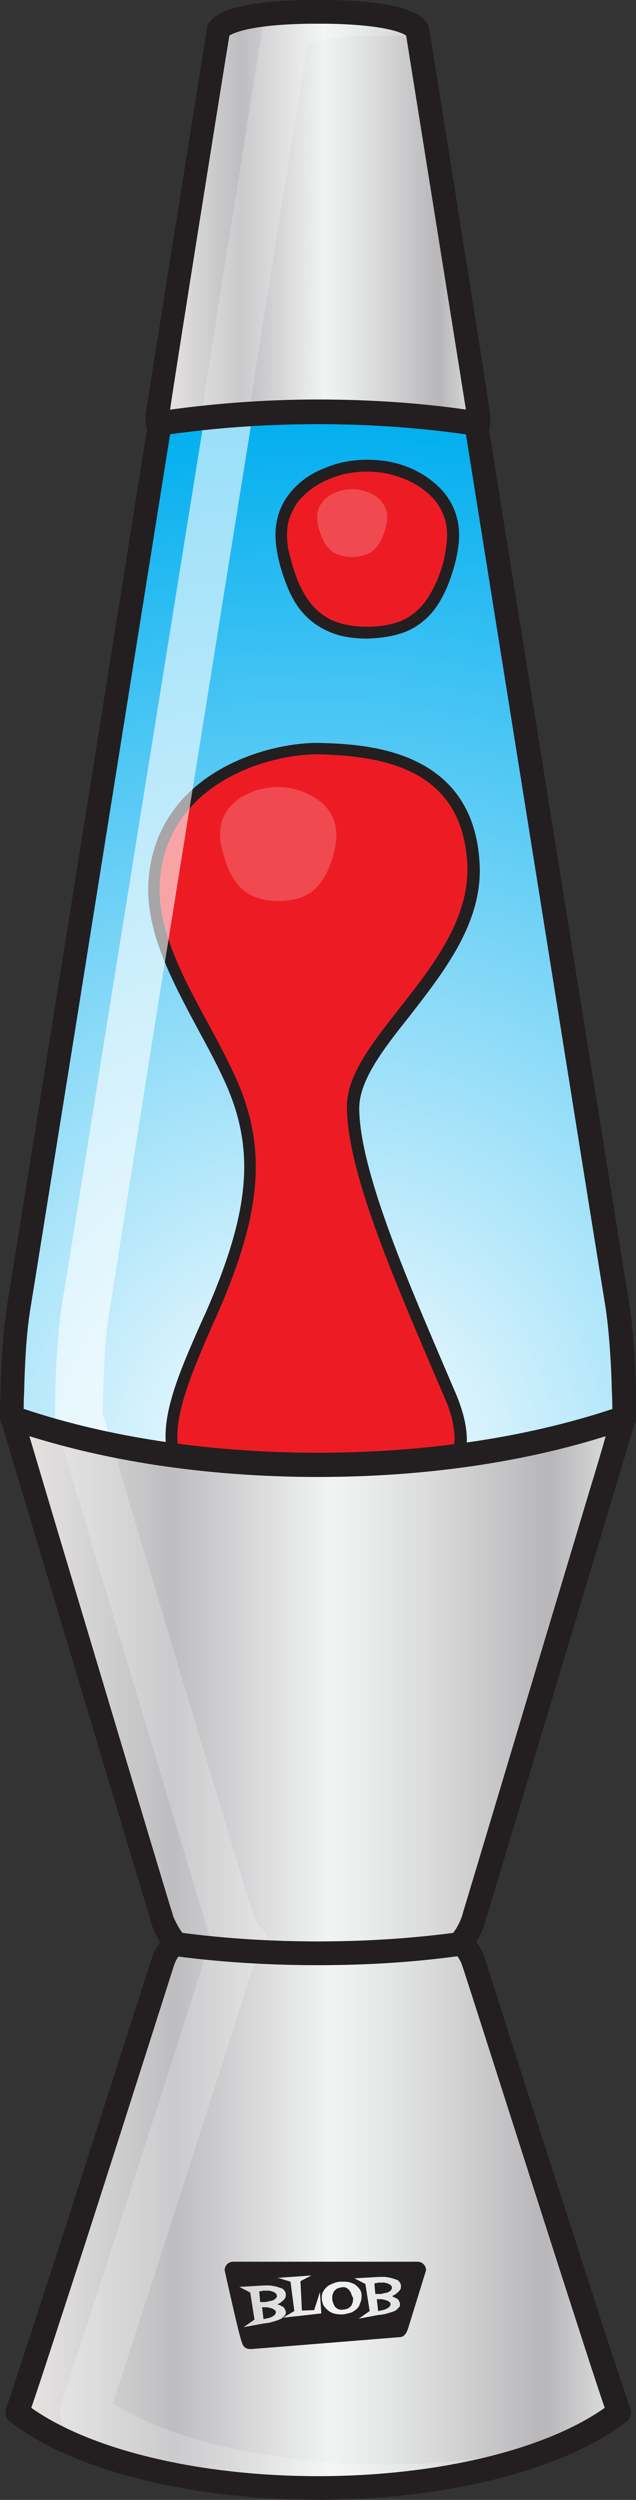 <?xml version="1.0" encoding="utf-8"?>
<!-- Generator: Adobe Illustrator 27.8.0, SVG Export Plug-In . SVG Version: 6.00 Build 0)  -->
<svg version="1.1" id="Layer_1" xmlns="http://www.w3.org/2000/svg" xmlns:xlink="http://www.w3.org/1999/xlink" x="0px" y="0px"
	 viewBox="0 0 134.2 526.9" style="enable-background:new 0 0 134.2 526.9;" xml:space="preserve">
<rect x="0" y="0" width="134.2" height="526.9" fill="#333333" stroke="none"/>
<style type="text/css">
	.st0{fill:#F1F2F2;}
	.st1{opacity:0.5;fill:url(#SVGID_1_);enable-background:new    ;}
	.st2{opacity:0.5;fill:url(#SVGID_00000152942270848148892050000003314057408083979906_);enable-background:new    ;}
	.st3{opacity:0.5;fill:url(#SVGID_00000041265068134780977240000015690444942596267920_);enable-background:new    ;}
	.st4{fill:#00AEEF;}
	.st5{fill:url(#SVGID_00000041995563506299489120000011745037496208362884_);}
	.st6{fill:#ED1C24;}
	.st7{opacity:0.2;fill:#FFFFFF;enable-background:new    ;}
	.st8{fill:#231F20;}
	.st9{fill:#FFFFFF;}
	.st10{opacity:0.6;fill:#FFFFFF;enable-background:new    ;}
	.st11{opacity:0.2;}
</style>
<g>
	<g id="Layer_1_00000052804409861683499040000016992971613137140111_">
		<path class="st0" d="M67.1,308.8c-24.3,0-46.7-3.7-64.6-9.9c0,0,0,0,0,0c0.3,1.1,3.3,11,7.3,24.4c8.3,27.7,21.1,70.3,23.9,79.6
			c0.3,0.9,0.5,1.5,0.5,1.7c1.1,3.6,3,5.2,3.1,5.2c9.4,1.2,19.4,1.9,29.8,1.9l0,0c10.3,0,20.3-0.7,29.8-1.9c0,0,1.9-1.6,3.1-5.2
			c0.1-0.2,0.2-0.8,0.5-1.7c2.8-9.3,15.6-51.8,23.9-79.6c4-13.3,7-23.2,7.3-24.4c0,0,0,0,0,0C113.8,305.1,91.4,308.8,67.1,308.8z"/>
		<path class="st0" d="M67.1,524.4c27.4,0,51.2-6.4,63.5-15.9c-1.4-3.9-6.2-18.9-11.7-35.8c-8.7-27.1-19-59.1-19-59.1
			s-1.2-3.7-3-3.7c0,0,0,0-0.1,0l0,0c-9.4,1.2-19.4,1.9-29.8,1.9s-20.3-0.7-29.8-1.9l0,0c0,0,0,0,0,0c-1.8,0.1-3,3.7-3,3.7
			s-10.2,32.1-19,59.1C9.9,489.6,5,504.5,3.6,508.5C15.9,517.9,39.7,524.4,67.1,524.4C67.1,524.4,67.1,524.4,67.1,524.4z"/>
		<path class="st0" d="M100.8,85.9c-0.7-4.8-12.6-79.3-12.6-79.3s-0.5-3.8-19-4.1c-0.6,0-1.2,0-1.8,0h-0.4c-0.6,0-1.2,0-1.8,0
			C46.6,2.8,46,6.6,46,6.6S34.1,81.1,33.4,85.9c-0.3,2.1-0.3,3-0.1,3.3c0.2,0,0.3,0,0.5-0.1l0,0l0,0c10.5-1.6,21.7-2.4,33.3-2.4
			c11.7,0,22.9,0.9,33.3,2.4l0,0l0,0c0.2,0,0.3,0,0.5,0.1C101.1,89,101.1,88.1,100.8,85.9L100.8,85.9z"/>
		
			<linearGradient id="SVGID_1_" gradientUnits="userSpaceOnUse" x1="2.53" y1="172.62" x2="131.67" y2="172.62" gradientTransform="matrix(1 0 0 -1 0 527.89)">
			<stop  offset="0" style="stop-color:#E5E2DF"/>
			<stop  offset="0" style="stop-color:#DED9D6"/>
			<stop  offset="6.000000e-02" style="stop-color:#CFCAC8"/>
			<stop  offset="0.18" style="stop-color:#A8A4A6"/>
			<stop  offset="0.26" style="stop-color:#8B878D"/>
			<stop  offset="0.52" style="stop-color:#F3F4F4"/>
			<stop  offset="0.58" style="stop-color:#E4E5E5"/>
			<stop  offset="0.7" style="stop-color:#BFBEC0"/>
			<stop  offset="0.86" style="stop-color:#847F84"/>
			<stop  offset="0.88" style="stop-color:#807B80"/>
			<stop  offset="1" style="stop-color:#D1D3D4"/>
			<stop  offset="1" style="stop-color:#A7A9AC"/>
		</linearGradient>
		<path class="st1" d="M67.1,308.8c-24.3,0-46.7-3.7-64.6-9.9c0,0,0,0,0,0c0.3,1.1,3.3,11,7.3,24.4c8.3,27.7,21.1,70.3,23.9,79.6
			c0.3,0.9,0.5,1.5,0.5,1.7c1.1,3.6,3,5.2,3.1,5.2c9.4,1.2,19.4,1.9,29.8,1.9l0,0c10.3,0,20.3-0.7,29.8-1.9c0,0,1.9-1.6,3.1-5.2
			c0.1-0.2,0.2-0.8,0.5-1.7c2.8-9.3,15.6-51.8,23.9-79.6c4-13.3,7-23.2,7.3-24.4c0,0,0,0,0,0C113.8,305.1,91.4,308.8,67.1,308.8z"/>
		
			<linearGradient id="SVGID_00000139273221815514083490000004508739775223515573_" gradientUnits="userSpaceOnUse" x1="3.64" y1="60.795" x2="130.56" y2="60.795" gradientTransform="matrix(1 0 0 -1 0 527.89)">
			<stop  offset="0" style="stop-color:#E5E2DF"/>
			<stop  offset="0" style="stop-color:#DED9D6"/>
			<stop  offset="6.000000e-02" style="stop-color:#CFCAC8"/>
			<stop  offset="0.18" style="stop-color:#A8A4A6"/>
			<stop  offset="0.26" style="stop-color:#8B878D"/>
			<stop  offset="0.52" style="stop-color:#F3F4F4"/>
			<stop  offset="0.58" style="stop-color:#E4E5E5"/>
			<stop  offset="0.7" style="stop-color:#BFBEC0"/>
			<stop  offset="0.86" style="stop-color:#847F84"/>
			<stop  offset="0.88" style="stop-color:#807B80"/>
			<stop  offset="1" style="stop-color:#D1D3D4"/>
			<stop  offset="1" style="stop-color:#A7A9AC"/>
		</linearGradient>
		<path style="opacity:0.5;fill:url(#SVGID_00000139273221815514083490000004508739775223515573_);enable-background:new    ;" d="
			M67.1,524.4c27.4,0,51.2-6.4,63.5-15.9c-1.4-3.9-6.2-18.9-11.7-35.8c-8.7-27.1-19-59.1-19-59.1s-1.2-3.7-3-3.7c0,0,0,0-0.1,0l0,0
			c-9.4,1.2-19.4,1.9-29.8,1.9s-20.3-0.7-29.8-1.9l0,0c0,0,0,0,0,0c-1.8,0.1-3,3.7-3,3.7s-10.2,32.1-19,59.1
			C9.9,489.6,5,504.5,3.6,508.5C15.9,517.9,39.7,524.4,67.1,524.4C67.1,524.4,67.1,524.4,67.1,524.4z"/>
		
			<linearGradient id="SVGID_00000140709048651351688730000003450372488308594066_" gradientUnits="userSpaceOnUse" x1="33.155" y1="481.99" x2="101.021" y2="481.99" gradientTransform="matrix(1 0 0 -1 0 527.89)">
			<stop  offset="0" style="stop-color:#E5E2DF"/>
			<stop  offset="0" style="stop-color:#DED9D6"/>
			<stop  offset="6.000000e-02" style="stop-color:#CFCAC8"/>
			<stop  offset="0.18" style="stop-color:#A8A4A6"/>
			<stop  offset="0.26" style="stop-color:#8B878D"/>
			<stop  offset="0.52" style="stop-color:#F3F4F4"/>
			<stop  offset="0.58" style="stop-color:#E4E5E5"/>
			<stop  offset="0.7" style="stop-color:#BFBEC0"/>
			<stop  offset="0.86" style="stop-color:#847F84"/>
			<stop  offset="0.88" style="stop-color:#807B80"/>
			<stop  offset="1" style="stop-color:#D1D3D4"/>
			<stop  offset="1" style="stop-color:#A7A9AC"/>
		</linearGradient>
		<path style="opacity:0.5;fill:url(#SVGID_00000140709048651351688730000003450372488308594066_);enable-background:new    ;" d="
			M100.8,85.9c-0.7-4.8-12.6-79.3-12.6-79.3s-0.5-3.8-19-4.1c-0.6,0-1.2,0-1.8,0h-0.4c-0.6,0-1.2,0-1.8,0C46.6,2.8,46,6.6,46,6.6
			S34.1,81.1,33.4,85.9c-0.3,2.1-0.3,3-0.1,3.3c0.2,0,0.3,0,0.5-0.1l0,0l0,0c10.5-1.6,21.7-2.4,33.3-2.4c11.7,0,22.9,0.9,33.3,2.4
			l0,0l0,0c0.2,0,0.3,0,0.5,0.1C101.1,89,101.1,88.1,100.8,85.9L100.8,85.9z"/>
		<path class="st4" d="M131.6,293.1c-0.1-4.9-0.5-12-1.4-17.7c-0.5-3.3-4.3-26.8-9-56c-2.1-13.2-4.4-27.5-6.7-41.7
			c-5.3-32.9-10.4-65.1-12.8-79.9c-0.1-0.7-0.2-1.3-0.3-1.8c-0.7-4.2-1.1-6.6-1.1-6.7c-10.5-1.6-21.7-2.4-33.3-2.4l0,0
			c-11.7,0-22.9,0.9-33.3,2.4c0,0.1-0.4,2.5-1.1,6.7c-0.1,0.6-0.2,1.2-0.3,1.8c-2.4,14.9-7.5,47-12.8,79.9
			c-2.3,14.2-4.6,28.5-6.7,41.7c-4.7,29.2-8.4,52.6-9,56c-0.9,5.7-1.2,12.8-1.3,17.7c-0.1,3.4-0.1,5.6-0.1,5.6s0,0,0,0.1
			c17.9,6.2,40.3,9.9,64.6,9.9l0,0c24.3,0,46.7-3.7,64.6-9.9c0,0,0-0.1,0-0.1S131.7,296.5,131.6,293.1L131.6,293.1z"/>
		
			<radialGradient id="SVGID_00000001650453798739045180000008066226212924485252_" cx="66.17" cy="218.76" r="222.93" gradientTransform="matrix(1 0 0 -1 0 527.89)" gradientUnits="userSpaceOnUse">
			<stop  offset="0" style="stop-color:#FFFFFF"/>
			<stop  offset="1" style="stop-color:#FFFFFF;stop-opacity:0"/>
		</radialGradient>
		<path style="fill:url(#SVGID_00000001650453798739045180000008066226212924485252_);" d="M131.6,293.1c-0.1-4.9-0.5-12-1.4-17.7
			c-0.5-3.3-4.3-26.8-9-56c-2.1-13.2-4.4-27.5-6.7-41.7c-5.3-32.9-10.4-65.1-12.8-79.9c-0.1-0.7-0.2-1.3-0.3-1.8
			c-0.7-4.2-1.1-6.6-1.1-6.7c-10.5-1.6-21.7-2.4-33.3-2.4l0,0c-11.7,0-22.9,0.9-33.3,2.4c0,0.1-0.4,2.5-1.1,6.7
			c-0.1,0.6-0.2,1.2-0.3,1.8c-2.4,14.9-7.5,47-12.8,79.9c-2.3,14.2-4.6,28.5-6.7,41.7c-4.7,29.2-8.4,52.6-9,56
			c-0.9,5.7-1.2,12.8-1.3,17.7c-0.1,3.4-0.1,5.6-0.1,5.6s0,0,0,0.1c17.9,6.2,40.3,9.9,64.6,9.9l0,0c24.3,0,46.7-3.7,64.6-9.9
			c0,0,0-0.1,0-0.1S131.7,296.5,131.6,293.1L131.6,293.1z"/>
		<g>
			<path class="st6" d="M61.8,123.1c1,2.2,2,4,3.4,5.6c1.4,1.5,3,2.7,5.1,3.5c2.1,0.8,4.5,1.2,7.2,1.2s5.2-0.4,7.2-1.2
				c2.1-0.8,3.7-2,5.1-3.5c1.4-1.5,2.5-3.4,3.4-5.6c0.9-2.2,1.7-4.6,2.1-7.4c0.4-2.6,0.3-5-0.4-7.2c-0.8-2.2-2.1-4-3.8-5.6
				c-1.8-1.5-3.8-2.7-6.2-3.5c-2.3-0.8-4.8-1.3-7.4-1.3c-2.7,0-5.1,0.4-7.4,1.2c-2.3,0.8-4.4,2-6.2,3.5c-1.8,1.5-3.1,3.4-3.8,5.6
				c-0.8,2.2-0.9,4.6-0.5,7.3C60.1,118.4,60.8,120.9,61.8,123.1L61.8,123.1z"/>
			<path class="st6" d="M74.4,233.4c-0.1-14.3,26.6-29.9,25.4-51.5c-1.2-21.5-19.9-23.8-32.1-24.2c-12.2-0.4-34,7-35.3,28.4
				c-0.8,14.4,10.9,29.3,16.6,42.8s5,26.3-4.7,48.2c-5.2,11.8-10.1,22.5-7.6,30.1c7.2,0.9,17.6,1.5,29.1,1.5
				c12.3,0,23.3-0.7,30.5-1.7c1-3.3,0.7-7.4-1.5-12.8C85.8,272.6,74.6,247.7,74.4,233.4L74.4,233.4z"/>
		</g>
		<path class="st7" d="M67.9,113.2c0.4,0.9,0.8,1.7,1.4,2.3c0.6,0.6,1.2,1.1,2.1,1.4c0.8,0.3,1.8,0.5,2.9,0.5c1.1,0,2.1-0.2,2.9-0.5
			s1.5-0.8,2.1-1.4c0.6-0.6,1-1.4,1.4-2.3c0.4-0.9,0.7-1.9,0.9-3c0.2-1.1,0.1-2.1-0.2-2.9s-0.8-1.7-1.6-2.3
			c-0.7-0.6-1.6-1.1-2.5-1.4c-0.9-0.3-1.9-0.5-3-0.5c-1.1,0-2.1,0.2-3,0.5c-0.9,0.3-1.8,0.8-2.5,1.4c-0.7,0.6-1.3,1.4-1.6,2.3
			s-0.3,1.9-0.2,3C67.2,111.2,67.5,112.3,67.9,113.2L67.9,113.2z"/>
		<path class="st7" d="M48.1,182.9c0.6,1.5,1.4,2.7,2.3,3.8c0.9,1,2,1.8,3.5,2.4c1.4,0.5,3,0.8,4.9,0.8s3.5-0.3,4.9-0.8
			c1.4-0.6,2.5-1.3,3.4-2.4c0.9-1,1.7-2.3,2.3-3.8c0.6-1.5,1.2-3.1,1.4-5c0.3-1.8,0.2-3.4-0.3-4.9c-0.5-1.5-1.4-2.7-2.6-3.8
			c-1.2-1-2.6-1.8-4.2-2.4c-1.6-0.6-3.2-0.9-5-0.9c-1.8,0-3.5,0.3-5,0.8c-1.5,0.6-3,1.3-4.2,2.4c-1.2,1-2.1,2.3-2.6,3.8
			c-0.5,1.5-0.6,3.1-0.3,4.9C47,179.7,47.5,181.4,48.1,182.9L48.1,182.9z"/>
		<g>
			<path class="st8" d="M77.5,134.6c-2.9,0-5.5-0.4-7.7-1.3s-4-2.1-5.6-3.8c-1.4-1.5-2.6-3.4-3.6-5.9l0,0c-1-2.5-1.8-5.1-2.2-7.7
				c-0.5-3-0.3-5.6,0.5-7.9c0.8-2.3,2.2-4.3,4.2-6.1c1.8-1.6,4-2.8,6.6-3.7c2.5-0.9,5-1.3,7.8-1.3l0,0c2.8,0,5.4,0.4,7.9,1.3
				c2.5,0.9,4.7,2.2,6.5,3.8c2,1.7,3.4,3.8,4.2,6.1c0.8,2.3,1,4.8,0.5,7.8c-0.4,2.6-1.2,5.2-2.2,7.7c-1.1,2.5-2.2,4.4-3.6,5.9
				c-1.6,1.7-3.4,3-5.6,3.8C83,134.1,80.4,134.5,77.5,134.6L77.5,134.6z M62.9,122.6c1,2.2,2,3.9,3.2,5.2c1.3,1.4,2.8,2.5,4.6,3.2
				c1.9,0.7,4.2,1.1,6.8,1.1s4.9-0.4,6.8-1.1c1.8-0.7,3.3-1.8,4.6-3.2c1.2-1.3,2.2-3,3.2-5.2c1-2.3,1.7-4.6,2-7.1
				c0.4-2.6,0.3-4.7-0.4-6.6c-0.7-1.9-1.8-3.6-3.5-5c-1.6-1.4-3.5-2.5-5.8-3.3c-2.2-0.8-4.5-1.2-7-1.2l0,0c-2.5,0-4.8,0.4-7,1.2
				c-2.2,0.8-4.2,1.9-5.7,3.3c-1.7,1.4-2.8,3.1-3.5,5c-0.7,1.9-0.8,4.1-0.4,6.7C61.3,117.9,62,120.3,62.9,122.6L62.9,122.6z"/>
			<path class="st8" d="M66,310c-11.1,0-21.8-0.6-29.3-1.5l-0.8-0.1l-0.2-0.7c-2.6-7.7,1.8-17.8,7-29.5l0.7-1.5
				c9.1-20.8,10.4-33.6,4.7-47.2c-1.7-4-3.9-8.1-6.3-12.5c-5.4-10.1-11-20.4-10.5-30.9c1.3-23.1,25.2-29.9,36.6-29.5
				c8.8,0.3,32,1,33.3,25.4c0.7,12.5-7.6,22.9-14.8,32.2c-5.5,6.9-10.6,13.5-10.6,19.4l0,0c0.1,12.7,9.5,34.7,17.8,54.1
				c0.9,2.1,1.8,4.2,2.7,6.3c2.2,5.3,2.8,9.9,1.6,13.6l-0.2,0.8l-0.8,0.1C89.2,309.4,78,310,66,310L66,310z M37.8,306.1
				c7.4,0.9,17.6,1.4,28.2,1.4c11.4,0,22.1-0.6,29.6-1.6c0.7-3,0.2-6.8-1.7-11.1c-0.9-2.1-1.8-4.2-2.7-6.3
				c-8.8-20.6-17.9-41.9-18-55.1l0,0c-0.1-6.8,5.4-13.6,11.1-20.9c7-8.9,14.9-18.9,14.3-30.5c-1.1-19.6-17.1-22.6-30.9-23
				c-10.6-0.3-32.8,5.9-34,27.2c-0.5,9.7,4.9,19.8,10.2,29.5c2.4,4.4,4.6,8.6,6.4,12.7c6,14.4,4.8,27.7-4.7,49.2l-0.7,1.5
				C40.4,289.5,36.1,299.3,37.8,306.1L37.8,306.1z"/>
		</g>
		<path class="st9" d="M23.6,304.5L23.6,304.5c2.6,0.5,5.4,1,8.1,1.5C29,305.6,26.3,305.1,23.6,304.5z"/>
		<path class="st9" d="M44.1,307.6c-3.8-0.4-7.5-0.9-11.1-1.4C36.6,306.8,40.3,307.2,44.1,307.6z"/>
		<path class="st9" d="M54.7,405.9c0,0,0.1,0.1,0.2,0.1C54.7,406,54.7,405.9,54.7,405.9z"/>
		<path class="st9" d="M33,306.2c-0.4-0.1-0.8-0.1-1.3-0.2C32.1,306.1,32.6,306.2,33,306.2z"/>
		<path class="st9" d="M67.1,308.8L67.1,308.8c-7.9,0-15.6-0.4-23-1.1C51.5,308.4,59.2,308.8,67.1,308.8z"/>
		<path class="st9" d="M41.8,88.2c0.2,0,0.4,0,0.6-0.1l0,0C42.2,88.2,42,88.2,41.8,88.2z"/>
		<path class="st9" d="M21.2,304c0.8,0.2,1.6,0.3,2.4,0.5l0,0C22.8,304.4,22,304.2,21.2,304z"/>
		<path class="st10" d="M21.7,298c0-0.9,0-2.6,0.1-4.8c0.1-4.8,0.4-11.6,1.3-17c0.5-2.9,3.4-21.2,8.9-56L52.9,90
			c0.2-0.9,0-1.9-0.3-2.8c-3.5,0.2-6.8,0.5-10.2,0.9c0,1,0.1,1.8,0.3,2.6L22.1,218.7c-5.6,35.3-8.5,53.1-9,56
			c-0.9,5.9-1.3,13.2-1.4,18.3c-0.1,3.4-0.1,5.7-0.1,5.8c0,0.5,0.1,1,0.2,1.4l0,0.1l0.5,1.6c1.4,0.4,2.9,0.8,4.4,1.1
			c1.5,0.4,3,0.7,4.5,1c0.8,0.2,1.6,0.3,2.4,0.5L21.7,298L21.7,298z"/>
		<path class="st9" d="M21.2,304c-1.5-0.3-3-0.7-4.5-1C18.2,303.4,19.7,303.7,21.2,304z"/>
		<g class="st11">
			<path class="st9" d="M81.3,519.4c-23.5,0-45-4.9-57.5-12.9c1.9-5.7,5.4-16.5,10.5-32.3c8.6-26.8,18.9-58.8,18.9-59.1
				c0.1-0.2,0.2-0.5,0.3-0.8c1.2-0.5,2.1-1.5,2.6-2.7c0.8-1.9,0.3-4-1.1-5.5c-0.1-0.1-0.2-0.1-0.2-0.2c-0.1-0.1-1-1-1.6-3
				c-0.1-0.2-0.2-0.8-0.5-1.7c-2.9-9.4-16.2-53.9-23.9-79.6l-5.2-17.3c-0.8-0.2-1.6-0.3-2.4-0.5c-1.5-0.3-3-0.7-4.5-1
				c-1.5-0.4-2.9-0.7-4.4-1.1l6.8,22.8c7.7,25.7,21,70.1,23.9,79.6c0.3,0.9,0.5,1.5,0.5,1.8c0.4,1.2,0.8,2.3,1.3,3.2
				c-0.7,1.1-1.1,2.2-1.3,2.8c-0.1,0.3-10.3,32.4-19,59.1c-6.5,20.3-10.4,32.2-11.6,35.6c-0.7,2-0.1,4.3,1.6,5.6
				c3,2.4,6.7,4.5,10.8,6.4c11.8,3.5,26.1,5.5,41.5,5.5l0,0c21.4,0,40.7-3.9,53.9-10.2C109.6,517.5,95.8,519.4,81.3,519.4
				L81.3,519.4z M54.8,406c0,0-0.1-0.1-0.2-0.1C54.7,405.9,54.7,406,54.8,406z"/>
			<path class="st9" d="M52.5,87.1c0-0.1,0-0.3,0.1-0.4C53.2,82.4,63,20.6,64.9,9.2c1.5-0.6,5.4-1.6,14.4-1.7c0.6,0,1.2,0,1.8,0h0.4
				c0.6,0,1.2,0,1.8,0c1.9,0,3.6,0.1,5.1,0.2c-0.1-0.7-0.2-1.1-0.2-1.1s-0.5-3.8-19-4.1c-0.6,0-1.2,0-1.8,0h-0.4c-0.6,0-1.2,0-1.8,0
				c-3.4,0-6.2,0.2-8.5,0.5c-0.7,0.8-1.1,1.8-1.3,2.9c-0.6,3.6-11.9,74.6-12.6,79.4c-0.2,1.2-0.3,2.1-0.3,2.9
				c3.3-0.4,6.7-0.7,10.2-0.9C52.5,87.2,52.5,87.2,52.5,87.1z M65.2,7.4L65.2,7.4L65.2,7.4C65.2,7.4,65.2,7.4,65.2,7.4L65.2,7.4z"/>
		</g>
		<path class="st9" d="M65.2,7.4C65.2,7.4,65.2,7.4,65.2,7.4L65.2,7.4L65.2,7.4L65.2,7.4z"/>
		<path class="st9" d="M52.5,87.3c-3.5,0.2-6.8,0.5-10.2,0.9l0,0C45.7,87.8,49.1,87.5,52.5,87.3L52.5,87.3z"/>
		<path class="st8" d="M67.1,414.2c-10.2,0-20.3-0.6-30.1-1.9c-0.5-0.1-0.9-0.2-1.2-0.5c-0.1-0.1-2.5-2.1-3.9-6.5
			c-0.1-0.2-0.2-0.8-0.5-1.8c-2.9-9.5-16.2-53.9-23.9-79.6l-7.3-24.4c0,0,0-0.1,0-0.1c-0.2-0.9,0-1.9,0.7-2.5
			c0.7-0.6,1.7-0.8,2.5-0.5c18.4,6.4,40.4,9.8,63.7,9.8s45.3-3.4,63.8-9.8c0.9-0.3,1.8-0.1,2.5,0.5c0.7,0.6,0.9,1.6,0.7,2.5
			c0,0,0,0.1,0,0.1c-0.3,0.9-2.2,7.2-4.9,16.3l-2.4,8c-13.8,45.9-21.8,72.7-23.9,79.6c-0.3,0.9-0.5,1.5-0.5,1.8
			c-1.4,4.4-3.8,6.4-3.9,6.5c-0.3,0.3-0.8,0.5-1.2,0.5C87.4,413.6,77.3,414.2,67.1,414.2L67.1,414.2z M38.5,407.4
			c18.5,2.4,38.6,2.4,57.1,0c0.5-0.6,1.3-1.8,1.9-3.6c0.1-0.2,0.2-0.8,0.5-1.7c2.1-6.9,10.1-33.7,23.9-79.6l2.4-8
			c1.5-4.9,2.7-8.9,3.5-11.8c-17.9,5.6-38.8,8.5-60.8,8.5s-42.9-3-60.8-8.5l5.9,19.8c7.7,25.7,21,70.1,23.9,79.6
			c0.3,0.9,0.5,1.5,0.5,1.7C37.3,405.7,38.1,406.9,38.5,407.4L38.5,407.4z"/>
		<path class="st8" d="M67.1,311.3c-23.9,0-46.5-3.5-65.4-10.1c-0.8-0.3-1.3-0.9-1.6-1.6C0.1,299.3,0,299,0,298.8
			c0-0.1,0-2.4,0.1-5.7c0.1-5,0.5-12.2,1.4-18c0.5-3,3.5-21.8,9-56L31.3,88.8c0.2-1.1,1-1.9,2.1-2.1c10.8-1.6,22.2-2.5,33.7-2.5
			c11.5,0,22.9,0.8,33.7,2.5c1.1,0.2,1.9,1,2.1,2.1l20.9,130.2c3.8,23.4,8.4,52.2,9,56c0.9,5.8,1.3,13,1.4,18l0,0
			c0.1,3.4,0.1,5.6,0.1,5.7c0,0.2,0,0.5-0.1,0.7c0,0,0,0.1,0,0.1c-0.2,0.8-0.8,1.4-1.6,1.6C113.6,307.8,91,311.3,67.1,311.3
			L67.1,311.3z M5,297c18.1,6,39.5,9.2,62.1,9.2s44-3.2,62.1-9.2c0-1,0-2.3-0.1-3.9l0,0c-0.1-4.9-0.5-11.8-1.3-17.4
			c-0.5-3-3.7-22.8-9-56L98.3,91.5c-10.1-1.4-20.5-2.1-31.2-2.2c-10.6,0-21.1,0.7-31.2,2.2L15.4,219.9c-5.5,34.2-8.5,53-9,56
			c-0.9,5.5-1.2,12.5-1.3,17.4C5,294.8,5,296.1,5,297L5,297z"/>
		<path class="st8" d="M67.1,526.9L67.1,526.9c-27,0-51.9-6.3-65-16.5c-0.9-0.7-1.2-1.8-0.8-2.8c1.2-3.4,5.1-15.4,11.7-35.7
			c8.6-26.8,18.9-58.8,19-59.1c0.4-1.3,2-5.2,5.1-5.5c0.2,0,0.4,0,0.7,0c9.5,1.3,19.4,1.9,29.4,1.9s19.9-0.6,29.4-1.9
			c0.2,0,0.4,0,0.6,0c3.1,0.2,4.7,4.2,5.1,5.4c0.1,0.4,10.3,32.4,19,59.2c6.5,20.3,10.5,32.3,11.7,35.7c0.4,1,0,2.1-0.8,2.8
			C119,520.6,94.1,526.9,67.1,526.9L67.1,526.9z M6.6,507.5c12.6,8.9,35.5,14.4,60.5,14.4c25,0,47.9-5.5,60.5-14.4
			c-1.7-4.9-5.4-16.4-11.1-34.1c-8.6-26.8-18.8-58.8-19-59.2c-0.2-0.7-0.7-1.5-1-1.9c-19.1,2.5-39.8,2.5-58.8,0
			c-0.3,0.4-0.8,1.3-1,2c-0.1,0.3-10.3,32.4-18.9,59.1C12,491.2,8.3,502.6,6.6,507.5L6.6,507.5z"/>
		<path class="st8" d="M100.9,91.8c-0.1,0-0.2,0-0.2,0l-0.5,0c0,0-0.1,0-0.1,0c0,0-0.1,0-0.1,0c-10.6-1.6-21.7-2.4-32.9-2.4
			c-11.3,0-22.4,0.8-33,2.4c-0.1,0-0.1,0-0.2,0l-0.4,0c-1.1,0.1-2.1-0.5-2.5-1.5c-0.3-0.8-0.5-1.8,0-4.7
			c0.7-4.8,12.2-76.3,12.6-79.4c0.3-2.7,4.3-6,21.4-6.2c0.6,0,1.2,0,1.9,0h0.4c0.7,0,1.3,0,1.9,0c17.1,0.2,21.1,3.5,21.4,6.3
			c0.5,3,11.9,74.5,12.6,79.3l0,0c0.4,2.9,0.3,3.9,0,4.7C102.8,91.2,101.9,91.8,100.9,91.8L100.9,91.8z M67.1,84.3
			c10.7,0,21.1,0.7,31.2,2.1c0,0,0-0.1,0-0.1c-0.7-4.5-11.5-71.9-12.6-78.8C85,7,81.5,5.2,69.1,5c-0.6,0-1.2,0-1.8,0h-0.4
			c-0.6,0-1.2,0-1.8,0C52.7,5.2,49.2,7,48.4,7.5c-1.2,7.2-11.9,74.2-12.5,78.8c0,0,0,0.1,0,0.1C46,85,56.5,84.3,67.1,84.3L67.1,84.3
			z M85.7,7c0,0,0,0.1,0,0.1C85.7,7,85.7,7,85.7,7z M48.5,6.9c0,0,0,0.1,0,0.1C48.5,7,48.5,7,48.5,6.9z"/>
	</g>
</g>
<g>
	<path class="st8" d="M74.1,483.4c-0.1-0.3-0.3-0.5-0.4-0.7c-0.2-0.2-0.4-0.4-0.6-0.5c-0.3-0.1-0.5-0.2-0.9-0.1
		c-0.3,0-0.6,0.1-0.9,0.2c-0.3,0.1-0.5,0.3-0.7,0.5c-0.2,0.2-0.3,0.5-0.4,0.8c-0.1,0.3-0.1,0.6-0.1,0.9c0,0.3,0.1,0.6,0.2,0.9
		c0.1,0.3,0.2,0.5,0.4,0.8c0.2,0.2,0.4,0.4,0.7,0.5c0.3,0.1,0.6,0.2,0.9,0.1c0.4,0,0.7-0.1,1-0.2c0.3-0.1,0.5-0.3,0.7-0.5
		c0.2-0.2,0.3-0.5,0.4-0.8c0.1-0.3,0.1-0.6,0.1-1C74.3,484,74.2,483.7,74.1,483.4z"/>
	<path class="st8" d="M57.5,486.6c-0.2-0.1-0.4-0.1-0.6-0.2c-0.2,0-0.4-0.1-0.6-0.1c-0.2,0-0.4,0-0.6,0c-0.2,0-0.3,0-0.4,0l0,0
		l0.3,2.5c0.1,0,0.2,0,0.4-0.1c0.2,0,0.4-0.1,0.6-0.1c0.2-0.1,0.4-0.1,0.6-0.2c0.2-0.1,0.4-0.2,0.5-0.3c0.2-0.1,0.3-0.2,0.4-0.4
		c0.1-0.1,0.1-0.3,0.1-0.4c0-0.2-0.1-0.3-0.2-0.4C57.8,486.8,57.7,486.7,57.5,486.6z"/>
	<path class="st8" d="M58.4,483.8c0-0.2-0.1-0.3-0.2-0.4c-0.1-0.1-0.2-0.2-0.4-0.3c-0.2-0.1-0.4-0.1-0.5-0.2c-0.2,0-0.4-0.1-0.6-0.1
		c-0.2,0-0.4,0-0.6,0c-0.2,0-0.3,0-0.4,0c-0.2,0-0.3,0-0.5,0.1c-0.2,0-0.3,0-0.5,0.1l0.2,2.2c0.1,0,0.3,0,0.5,0c0.2,0,0.3,0,0.4,0
		c0.2,0,0.4,0,0.7-0.1c0.3-0.1,0.6-0.1,0.9-0.2c0.3-0.1,0.5-0.2,0.7-0.4C58.4,484.2,58.5,484,58.4,483.8z"/>
	<path class="st8" d="M82.5,481.7c-0.1-0.1-0.2-0.2-0.4-0.3c-0.2-0.1-0.4-0.1-0.5-0.2c-0.2,0-0.4-0.1-0.6-0.1c-0.2,0-0.4,0-0.6,0
		c-0.2,0-0.3,0-0.4,0c-0.2,0-0.3,0-0.5,0.1c-0.2,0-0.3,0-0.5,0.1l0.2,2.2c0.1,0,0.3,0,0.5,0s0.3,0,0.4,0c0.2,0,0.4,0,0.7-0.1
		c0.3-0.1,0.6-0.1,0.9-0.2c0.3-0.1,0.5-0.2,0.7-0.4c0.2-0.2,0.3-0.4,0.3-0.6C82.7,481.9,82.6,481.8,82.5,481.7z"/>
	<path class="st8" d="M88.1,476.7H49.2c-1,0-1.8,0.8-1.8,1.8c0,0,2.9,13.1,3.5,14.8c0.3,0.9,0.5,1.9,2.2,1.8
		c4-0.3,31.2-2.5,31.2-2.5c1,0,1.5-0.9,1.8-1.8c0.9-2.9,3.8-12.3,3.8-12.3C89.9,477.5,89.1,476.7,88.1,476.7z M58.4,489.1
		c-0.3,0.1-0.7,0.2-1,0.3c-0.3,0.1-0.7,0.2-1,0.2c-0.3,0.1-0.5,0.1-0.7,0.1l-4.3,0.8l2.3-1.6l-0.9-5.7l-2.3-1.2l5.3-0.3
		c0.2,0,0.5,0,0.8,0c0.3,0,0.6,0,0.9,0.1c0.3,0,0.6,0.1,1,0.2c0.3,0.1,0.6,0.2,0.9,0.3c0.3,0.1,0.5,0.3,0.6,0.5
		c0.2,0.2,0.3,0.5,0.3,0.8c0,0.2,0,0.5-0.1,0.7c-0.1,0.2-0.3,0.4-0.5,0.6c-0.2,0.2-0.4,0.3-0.6,0.5c-0.2,0.1-0.4,0.2-0.6,0.3
		c0.2,0,0.4,0.1,0.6,0.2c0.2,0.1,0.4,0.2,0.6,0.3c0.2,0.1,0.3,0.3,0.4,0.5c0.1,0.2,0.2,0.4,0.2,0.6c0,0.3,0,0.5-0.2,0.7
		c-0.2,0.2-0.4,0.4-0.6,0.6C59,488.9,58.7,489,58.4,489.1z M59.7,488.5l2.4-1.4l-0.8-6.2l-2.7-0.8l7.1-0.5l-2.3,1.2l0.3,6.2l2.6-0.1
		l1.2-3.8l0.3,4.5L59.7,488.5z M75.1,486.8c-0.4,0.3-0.8,0.6-1.3,0.7s-1,0.3-1.5,0.3c-0.5,0-1,0-1.5-0.1c-0.5-0.1-1-0.3-1.4-0.6
		s-0.7-0.6-1-1c-0.3-0.4-0.4-0.9-0.5-1.5c0-0.6,0-1.2,0.3-1.6c0.2-0.4,0.5-0.8,0.9-1.1c0.4-0.3,0.8-0.5,1.4-0.7
		c0.5-0.2,1-0.3,1.6-0.3c0.5,0,1,0,1.5,0.1c0.5,0.1,0.9,0.3,1.3,0.5c0.4,0.3,0.7,0.6,1,1c0.3,0.4,0.4,0.9,0.4,1.4
		c0,0.6-0.1,1.1-0.3,1.5C75.8,486.1,75.5,486.5,75.1,486.8z M83.2,484.2c0.2,0.1,0.4,0.2,0.6,0.3c0.2,0.1,0.3,0.3,0.4,0.5
		c0.1,0.2,0.2,0.4,0.2,0.6c0,0.3,0,0.5-0.2,0.7c-0.2,0.2-0.4,0.4-0.6,0.6c-0.3,0.2-0.6,0.3-0.9,0.4c-0.3,0.1-0.7,0.2-1,0.3
		c-0.3,0.1-0.7,0.2-1,0.2c-0.3,0.1-0.5,0.1-0.7,0.1l-4.3,0.8l2.3-1.6l-0.9-5.7l-2.3-1.2l5.3-0.3c0.2,0,0.5,0,0.8,0
		c0.3,0,0.6,0,0.9,0.1c0.3,0,0.6,0.1,1,0.2c0.3,0.1,0.6,0.2,0.9,0.3c0.3,0.1,0.5,0.3,0.6,0.5c0.2,0.2,0.3,0.5,0.3,0.8
		c0,0.2,0,0.5-0.1,0.7c-0.1,0.2-0.3,0.4-0.5,0.6c-0.2,0.2-0.4,0.3-0.6,0.5c-0.2,0.1-0.4,0.2-0.6,0.3C82.8,484.1,83,484.1,83.2,484.2
		z"/>
	<path class="st8" d="M81.7,484.9c-0.2-0.1-0.4-0.1-0.6-0.2c-0.2,0-0.4-0.1-0.6-0.1c-0.2,0-0.4,0-0.6,0c-0.2,0-0.3,0-0.4,0l0,0
		l0.3,2.5c0.1,0,0.2,0,0.4-0.1c0.2,0,0.4-0.1,0.6-0.1c0.2-0.1,0.4-0.1,0.6-0.2c0.2-0.1,0.4-0.2,0.5-0.3c0.2-0.1,0.3-0.2,0.4-0.4
		c0.1-0.1,0.1-0.3,0.1-0.4c0-0.2-0.1-0.3-0.2-0.4C82.1,485.1,81.9,485,81.7,484.9z"/>
</g>
</svg>
